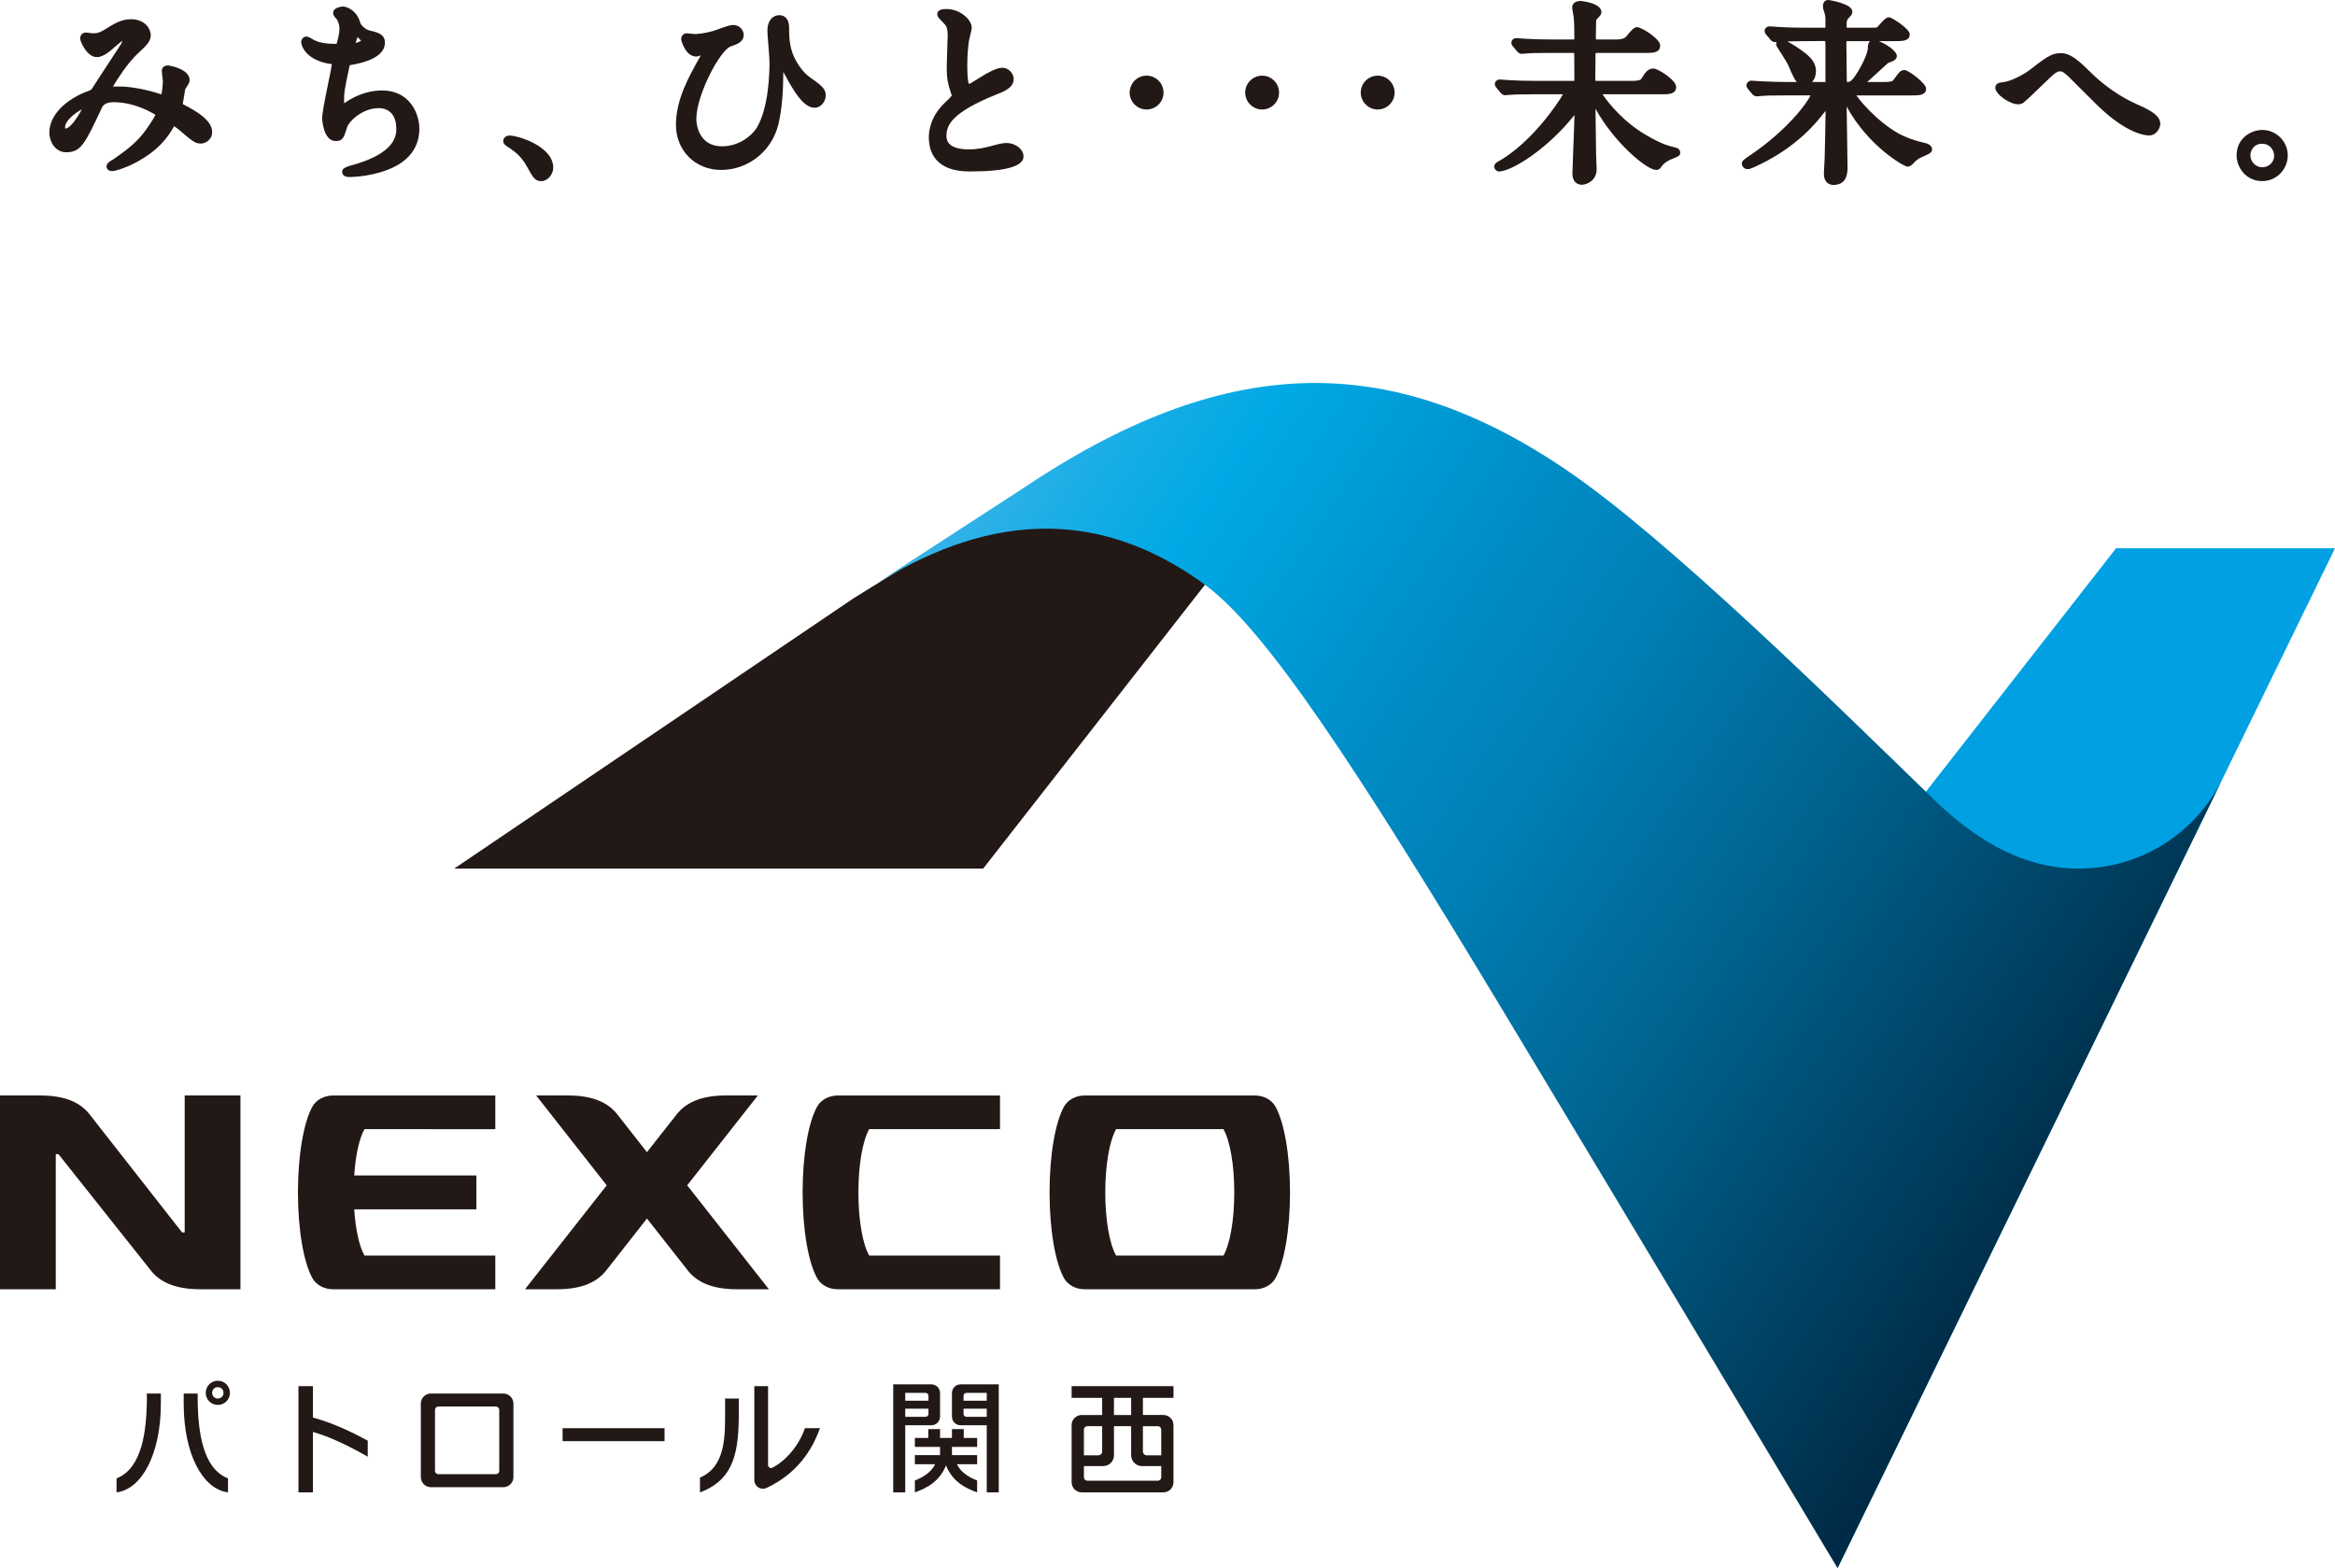<?xml version="1.0" encoding="UTF-8"?><svg id="_レイヤー_2" xmlns="http://www.w3.org/2000/svg" xmlns:xlink="http://www.w3.org/1999/xlink" viewBox="0 0 580 389.566"><defs><style>.cls-1{fill:none;}.cls-2{fill:#221815;}.cls-3{fill:#00a0e2;}.cls-4{fill:url(#_名称未設定グラデーション_2);}.cls-5{clip-path:url(#clippath);}</style><clipPath id="clippath"><path class="cls-1" d="M552.065,193.49c-6.467,13.217-20.038,22.288-35.736,22.288-9.634,0-21.716-3.363-35.759-16.971-25.713-24.945-66.153-64.795-91.32-81.938-44.52-30.326-85.455-28.997-135.404,4.611l-41.807,27.14c19.925-13.491,51.796-29.326,87.229-3.383,15.08,11.036,37.281,44.812,74.056,105.828,27.287,45.266,83.112,138.501,83.112,138.501l95.628-196.077Z"/></clipPath><linearGradient id="_名称未設定グラデーション_2" x1="-1324.642" y1="4789.861" x2="-1322.955" y2="4789.861" gradientTransform="translate(977451.401 270250.633) rotate(90) scale(203.987)" gradientUnits="userSpaceOnUse"><stop offset="0" stop-color="#48b6e9"/><stop offset=".127" stop-color="#17ade6"/><stop offset=".2" stop-color="#00a9e5"/><stop offset=".377" stop-color="#008fc9"/><stop offset=".4" stop-color="#008cc5"/><stop offset=".497" stop-color="#0081b7"/><stop offset=".679" stop-color="#006592"/><stop offset=".926" stop-color="#003958"/><stop offset="1" stop-color="#002b46"/></linearGradient></defs><g id="_レイヤー_1-2"><g id="logo"><path class="cls-2" d="M46.129,26.247l-.238-.126c-.18-.095-.378-.202-.499-.276.056-.353.214-1.293.362-2.152.142-.857.22-1.299.258-1.54.047-.074.11-.164.173-.268.639-.976.919-1.457.919-1.949,0-2.939-5.297-3.678-5.349-3.678-1.531,0-1.572,1.196-1.572,1.331,0,.09.049.549.113,1.091.076.62.169,1.363.173,1.587,0,.492-.169,2.26-.378,3.188-2.891-.991-6.327-1.713-9.202-1.934-.398-.034-1.769-.023-2.835-.014,1.153-1.96,3.69-5.895,6.138-8.17,2.458-2.271,3.253-3.132,3.253-4.643,0-1.279-1.203-3.917-4.92-3.917-1.028,0-2.682.18-5.149,1.742-2.765,1.751-3.146,1.751-4.398,1.751-.115-.005-.362-.041-.62-.077-.412-.059-.848-.112-1.021-.112-.69,0-1.43.477-1.43,1.524,0,.594,1.626,4.587,4.155,4.587,1.153,0,2.59-.81,4.371-2.458.929-.812,1.574-1.322,2.003-1.635-.09.268-.186.524-.256.668-.135.232-1.536,2.368-2.892,4.436-1.776,2.707-3.807,5.805-4.384,6.74-.187.279-.411.462-.672.549-6.062,2.136-9.98,6.239-9.98,10.457,0,2.023,1.306,4.872,4.205,4.872,3.656,0,4.645-2.104,8.809-10.958l.077-.164c.413-.875,1.389-1.313,2.927-1.313,1.85,0,4.802.355,8.339,2.044,1.261.62,1.785.94,2.003,1.099-.139.344-.547,1.041-1.227,2.084-2.723,4.227-5.007,6.041-9.441,9.101-.557.276-1.488.856-1.488,1.605,0,.441.303,1.189,1.43,1.189.724,0,3.087-.706,5.648-2.03,5.691-2.965,8.13-6.287,9.731-9.137.198.13.492.344.928.686.099.081.169.135.227.177,3.402,2.914,4.09,3.463,5.466,3.463,1.18,0,2.817-.994,2.817-2.864,0-3.028-4.274-5.322-6.572-6.554M20.332,27.151c-1.066,2.024-2.907,4.785-4.11,4.785h-.004c-.014-.018-.058-.122-.058-.33,0-1.565,2.401-3.508,4.171-4.456"/><path class="cls-2" d="M94.946,22.475c-4.344,0-7.709,1.927-9.457,3.188-.011-.202-.018-.457-.018-.776-.045-1.853.126-2.658,1.223-7.885l.135-.657c.014-.052.023-.099.034-.146.063-.014.162-.038.315-.059,5.517-.919,8.429-2.829,8.429-5.529,0-2.129-1.747-2.545-3.788-3.031-1.156-.256-2.199-1.462-2.318-1.868-.794-3.118-3.404-4.088-4.267-4.088-.025,0-2.482.07-2.482,1.621,0,.524.281.841.67,1.277l.115.13c.445.508.792,1.61.792,2.514,0,1.012-.486,3.105-.744,3.734h-.119c-2.956,0-4.467-.457-5.328-.89-.113-.049-.308-.166-.517-.29-.764-.443-1.118-.639-1.524-.639-.711,0-1.288.62-1.288,1.38,0,.96,1.29,4.676,7.636,5.479-.155,1.005-.571,3.035-.919,4.737-.882,4.303-1.506,7.447-1.506,8.722,0,.059.2,5.639,3.391,5.639,1.734,0,2.024-.929,2.727-3.172l.088-.277c.461-1.414,3.701-4.73,7.899-4.73,1.01,0,4.31.369,4.31,5.122,0,1.448,0,5.853-10.397,8.886-3.042.756-3.042,1.302-3.042,1.828,0,.303.128,1.284,1.765,1.284.018,0,1.846-.009,3.993-.348,11.084-1.799,13.411-7.328,13.411-11.649,0-3.822-2.457-9.511-9.225-9.511M88.344,10.695c.137-.497.31-1.059.47-1.482.351.301.724.675.87.904-.267.202-.834.429-1.34.578"/><path class="cls-2" d="M126.569,33.669c-1.019,0-1.571.711-1.571,1.38,0,.701.614,1.102,1.158,1.461,2.529,1.587,3.696,3.046,4.661,4.735,1.625,2.954,2.062,3.746,3.69,3.746,1.497,0,2.912-1.625,2.912-3.343,0-5.322-8.78-7.98-10.851-7.98"/><path class="cls-2" d="M201.718,19.592c-.886-.589-1.643-1.261-2.311-2.048-3.393-4.061-3.393-7.822-3.393-10.567,0-2.887-1.668-3.2-2.385-3.2-1.828,0-3.011,1.5-3.011,3.82,0,.576.119,2.059.256,3.775.126,1.605.272,3.424.272,4.022,0,3.316-.306,11.543-3.154,16.303-1.104,1.868-4.312,4.65-8.616,4.65-6.343,0-6.415-6.473-6.415-6.749,0-6.061,5.942-17.196,8.533-18.052,1.734-.607,3.233-1.135,3.233-2.945,0-.832-.755-2.385-2.577-2.385-.771,0-1.214.137-3.955,1.117-2.664,1.001-5.445,1.131-5.464,1.131-.193-.004-.902-.077-1.426-.126-.384-.04-.688-.067-.729-.067-.8,0-1.38.621-1.38,1.479,0,.295,1.048,4.297,3.773,4.297.294,0,.627-.103,1.12-.303-.214.38-.396.695-.457.803-2.684,4.814-5.727,10.273-5.727,16.481,0,6.379,4.809,11.186,11.186,11.186,6.786,0,12.651-4.677,14.264-11.372.98-4.076,1.176-8.717,1.223-12.959.186.339.36.657.51.928.418.762.774,1.41.937,1.689,1.869,3.253,3.932,6.266,6.36,6.266,1.423,0,2.721-1.459,2.721-3.055,0-1.507-.841-2.349-3.384-4.123"/><path class="cls-2" d="M250.026,35.533c-1.032,0-1.61.155-3.856.753-1.5.4-3.283.825-5.47.825-5.601,0-5.601-2.561-5.601-3.402,0-2.72,1.497-5.839,12.343-10.216,1.936-.755,4.346-1.691,4.346-3.845,0-1.358-1.149-2.815-2.862-2.815-1.41,0-3.762,1.311-5.484,2.408l-.187.117c-1.767,1.113-2.28,1.426-2.575,1.511-.207-.434-.414-1.614-.414-4.616,0-2.66.227-4.821.407-6.107.029-.139.099-.432.186-.778.357-1.457.506-2.123.506-2.489,0-2.041-2.925-4.634-6.212-4.634-.639,0-2.338,0-2.338,1.286,0,.555.195.756,1.272,1.889l.184.191c.656.654,1.129,1.127,1.129,3.134,0,.634-.065,2.403-.124,4.115-.059,1.643-.115,3.236-.115,3.775,0,2.867.277,4.056.89,5.985.07.175.33,1.036.357,1.073-.072.29-1.068,1.221-1.734,1.844-3.575,3.415-3.959,7.085-3.959,8.505,0,3.903,1.767,8.555,10.18,8.555,8.852,0,13.339-1.254,13.339-3.725,0-1.781-1.965-3.343-4.204-3.343"/><path class="cls-2" d="M284.806,18.794c-2.32,0-4.204,1.888-4.204,4.204s1.884,4.204,4.204,4.204,4.204-1.888,4.204-4.204-1.886-4.204-4.204-4.204"/><path class="cls-2" d="M313.506,18.794c-2.318,0-4.204,1.888-4.204,4.204s1.886,4.204,4.204,4.204,4.204-1.888,4.204-4.204-1.886-4.204-4.204-4.204"/><path class="cls-2" d="M342.208,18.794c-2.318,0-4.204,1.888-4.204,4.204s1.886,4.204,4.204,4.204,4.204-1.888,4.204-4.204-1.886-4.204-4.204-4.204"/><path class="cls-2" d="M415.651,36.511c-.983-.223-2.628-.596-6.347-2.709-5.949-3.346-9.834-8.263-11.246-10.381h14.655c1.864,0,3.629,0,3.629-1.859,0-1.641-4.468-4.537-5.639-4.537-1.414,0-2.026.978-3.029,2.583-.208.319-.92.479-2.136.479h-8.705c-.337.002-.497-.034-.528-.02-.025-.088-.05-.292-.05-.751,0-.926.095-5.708.07-6.134.097-.041.445-.041.558-.041h11.858c1.866,0,3.631,0,3.631-1.859,0-1.677-4.694-4.537-5.686-4.537-.803,0-1.392.675-2.768,2.341-.396.48-1.18.72-2.35.72h-4.639c-.315,0-.472-.02-.499-.004-.013-.043-.029-.122-.034-.241,0-.232.011-.926.023-1.635.013-.756.025-1.536.025-1.808,0-1.109.061-1.189.159-1.315.041-.049.113-.121.198-.205.609-.616.982-1.021.982-1.59,0-2.345-5.153-2.77-5.207-2.77-1.408,0-2.05.816-2.05,1.574,0,.279.079.762.254,1.74l.09.501c.2,1.525.191,4.485.182,5.41,0,.173-.016.281-.009.321-.061.011-.175.022-.378.022h-5.358c-2.377,0-4.315-.058-6.55-.191-.131,0-.51-.034-.902-.065-.499-.041-1.016-.081-1.203-.081-.695,0-1.237.504-1.237,1.142,0,.524.294.821.477,1.001l.881,1.064c.159.209.53.702,1.268.702.088,0,.355-.023.618-.054.166-.018.33-.038.492-.047.515-.052,1.97-.139,5.922-.139h5.596c.124,0,.337,0,.348.083.018.229.04,1.886.04,5.855,0,.416,0,.937.045.969-.004,0-.097.04-.385.04h-9.515c-2.392,0-4.332-.058-6.554-.191-.133,0-.508-.032-.897-.063-.502-.041-1.021-.081-1.208-.081-.693,0-1.236.501-1.236,1.14,0,.261.18.666.357.861l.998,1.201c.157.213.528.708,1.268.708.085,0,.313-.023.558-.05.173-.02.358-.043.549-.052.63-.063,2.17-.139,5.922-.139h7.282c-1.558,2.75-7.988,12.009-15.784,16.528-.515.258-1.295.647-1.295,1.462,0,.576.562,1.189,1.142,1.189,3.157,0,12.116-5.578,18.787-14.034-.045,2.064-.202,6.104-.331,9.454-.101,2.536-.18,4.62-.18,5.016,0,2.657,1.788,2.864,2.34,2.864,1.153,0,3.676-.974,3.676-3.869,0-.288-.036-1.138-.072-2.006-.036-.865-.074-1.749-.074-2.086-.041-1.504-.11-7.651-.135-10.929,4.544,8.305,12.669,15.206,15.062,15.206.758,0,1.061-.438,1.327-.821l.137-.202c.232-.375,1.163-1.122,1.914-1.453l.351-.149c2.075-.868,2.242-.938,2.242-1.673,0-1.009-.818-1.201-1.695-1.407"/><path class="cls-2" d="M478.135,35.51c-1.978-.434-3.469-.964-4.393-1.342-5.585-2.149-11.12-8.242-12.616-10.461h13.677c1.783,0,3.629,0,3.629-1.716,0-1.281-4.373-4.584-5.351-4.584-.964,0-1.252.393-2.84,2.563-.205.268-.948.402-2.228.402h-4.205c1.342-1.243,3.809-3.494,5.171-4.719.072-.029.164-.061.265-.099.987-.369,1.92-.719,1.92-1.643,0-1.291-2.716-2.99-4.477-3.69h4.054c1.783,0,3.629,0,3.629-1.716,0-1.353-4.468-4.204-5.113-4.204-.728,0-1.29.584-2.296,1.702-.274.304-.69.765-.704.803-.202.079-.982.079-1.974.079h-5.356c-.106,0-.171-.009-.196-.005-.022-.079-.047-.25-.047-.623,0-1.189.159-1.365.409-1.652.573-.571,1.025-1.025,1.025-1.743,0-1.972-5.866-2.862-5.925-2.862-.517,0-1.38.204-1.38,1.571,0,.432.068.654.436,1.86.122.367.184.868.184,1.486,0,.854,0,1.819-.016,1.952,0,0-.049.018-.18.018h-5.021c-2.379,0-4.321-.059-6.554-.193-.131,0-.51-.034-.899-.067-.502-.038-1.019-.077-1.205-.077-.695,0-1.237.502-1.237,1.14,0,.466.252.742.36.863l.998,1.2c.157.213.528.706,1.268.706.058,0,.2-.009.366-.027-.081.167-.124.357-.124.56,0,.335.049.409.621,1.288.214.322.461.701.638.987l.324.519c.751,1.2,1.246,1.992,1.525,2.66.855,1.99,1.385,3.222,2.008,3.924h-2.59c-1.963,0-3.716-.074-5.747-.157l-.852-.036c-.133,0-.511-.032-.901-.063-.502-.04-1.019-.079-1.205-.079-.578,0-1.191.562-1.191,1.14,0,.465.187.697.432,1l.973,1.174c.252.25.593.593,1.172.593.088,0,.351-.023.618-.054.166-.018.328-.038.474-.045,1.207-.103,2.887-.14,5.987-.14h6.23c-.879,2.098-6.032,8.751-14.558,14.581-2.476,1.644-2.476,1.839-2.476,2.356,0,.67.519,1.381,1.477,1.381.22,0,.677,0,3.19-1.255,9.353-4.603,13.904-10.401,15.721-12.715.146-.184.285-.355.409-.51-.032,2.401-.148,9.809-.232,11.808,0,.249-.045.982-.092,1.733-.049.837-.097,1.697-.097,1.997,0,2.585,1.666,2.864,2.385,2.864,3.485,0,3.485-3.271,3.485-4.348,0-1.21-.056-4.735-.113-8.355-.04-2.437-.079-4.913-.103-6.759,5.427,9.938,14.306,14.92,15.098,14.92.675,0,1.172-.501,1.439-.771.47-.51.834-.883,1.554-1.324.13-.072.432-.202.774-.355,1.803-.8,2.349-1.043,2.349-1.85,0-.43-.227-1.207-1.779-1.596M446.254,11.653c-.014-.009-.16-.11-.173-.113l-.301-.187c-.774-.486-1.347-.83-1.783-1.077.94-.029,2.21-.052,3.971-.052l5.362-.036c.095.16.095.789.095,1.333v8.369c0,.124,0,.45.058.45,0,0-.079.034-.301.034h-3.089c.605-.629.978-1.58.978-2.684,0-2.763-2.233-4.281-4.82-6.035M458.68,10.248c.023-.009.097-.025.243-.025h5.585c-.369.328-.557.906-.557,1.727,0,1.511-1.81,4.96-3.125,6.88-.738,1.111-1.275,1.544-1.904,1.544-.061,0-.104-.004-.13-.004h-.016c-.05-.157-.05-.535-.05-.769,0-.605-.023-2.37-.045-4.182-.025-1.902-.052-3.86-.052-4.569,0-.429.059-.587.05-.602"/><path class="cls-2" d="M531.705,26.317c-2.772-1.246-7.408-3.332-13.014-8.937-3.01-3.011-4.893-4.18-6.716-4.18-1.96,0-3.15.495-7.255,3.766-1.918,1.529-5.23,3.283-7.262,3.462-.733.086-1.833.216-1.833,1.374,0,1.572,3.507,4.105,5.684,4.105.51,0,1.019-.164,1.396-.45l-.007-.011c.809-.648,4.013-3.739,4.108-3.834,3.829-3.737,4.022-3.883,5.119-3.883.511,0,1.56,1.005,1.958,1.383.524.502,2.071,2.048,3.627,3.604,1.554,1.554,3.114,3.114,3.687,3.663,7.215,6.923,11.752,7.274,12.586,7.274,2.006,0,2.819-2.023,2.819-2.864,0-2.019-2.276-3.253-4.895-4.476"/><path class="cls-2" d="M561.918,32.28c-2.639,0-6.356,1.958-6.356,6.307,0,3.078,2.412,6.403,6.307,6.403,3.955,0,6.403-3.298,6.403-6.354,0-3.503-2.851-6.356-6.356-6.356M561.963,41.559c-1.637,0-2.972-1.335-2.972-2.972,0-1.113.782-2.874,2.876-2.874,2.08,0,3.019,1.738,3.019,2.972,0,1.776-1.518,2.874-2.923,2.874"/><polygon class="cls-2" points="112.823 215.778 212.04 148.618 245.094 128.123 307.11 135.273 244.214 215.778 112.823 215.778"/><polygon class="cls-3" points="456.437 389.565 580 136.202 525.617 136.202 423.092 267.46 456.437 389.565"/><g class="cls-5"><rect class="cls-4" x="161.373" y="12.383" width="441.359" height="451.343" transform="translate(-28.945 421.672) rotate(-56)"/></g><path class="cls-2" d="M14.523,286.72h-.671v33.563H0v-48.146h9.901c6.495,0,10.301,1.873,12.607,5.025l22.718,29h.651v-34.025h13.849v48.146h-9.898c-6.494,0-10.309-1.862-12.621-5.002l-22.683-28.561h-.002Z"/><path class="cls-2" d="M248.394,311.913v8.37h-40.313c-2.235,0-4.156-1.088-5.069-2.678-2.208-3.872-3.647-12.005-3.647-21.376s1.439-17.52,3.647-21.392c.912-1.591,2.833-2.687,5.069-2.687h40.313v8.35l-32.487.004c-1.627,2.842-2.686,8.818-2.686,15.724s1.058,12.856,2.686,15.692l32.487-.007Z"/><path class="cls-2" d="M316.778,274.836c-.906-1.591-2.835-2.687-5.063-2.687h-42.299c-2.23,0-4.159,1.096-5.077,2.687-2.188,3.873-3.636,12.006-3.636,21.392s1.449,17.505,3.636,21.376c.918,1.591,2.847,2.678,5.077,2.678h42.299c2.227,0,4.156-1.088,5.063-2.678,2.195-3.872,3.658-12.005,3.658-21.376s-1.464-17.52-3.658-21.392M303.893,311.92h-26.655c-1.624-2.835-2.698-8.811-2.698-15.692s1.074-12.881,2.698-15.724h26.655c1.635,2.842,2.693,8.818,2.693,15.724s-1.058,12.856-2.693,15.692"/><path class="cls-2" d="M123.03,280.519v-8.369h-40.305c-2.237,0-4.162,1.096-5.08,2.687-2.194,3.873-3.635,12.006-3.635,21.392s1.442,17.505,3.635,21.376c.918,1.591,2.843,2.678,5.08,2.678h40.305v-8.37l-32.488.007c-1.291-2.239-2.217-6.436-2.555-11.488h30.337v-8.414h-30.337c.336-5.061,1.263-9.273,2.555-11.514,0,0,32.488.014,32.488.014Z"/><path class="cls-2" d="M170.693,294.464l17.557-22.328h-7.773c-6.492-.015-10.294,1.851-12.611,4.983l-7.166,9.112-7.141-9.112c-2.328-3.132-6.134-4.999-12.625-4.983h-7.759l17.53,22.328-20.296,25.818h7.787c6.482.019,10.293-1.836,12.619-4.971l9.884-12.602,9.915,12.602c2.31,3.136,6.111,4.99,12.594,4.971h7.784l-20.3-25.818Z"/><path class="cls-2" d="M180.114,347.417v3.019c0,6.49.15,13.832-6.24,16.653v3.651c8.746-3.272,9.651-10.457,9.651-20.3v-3.016l-3.411-.005h0Z"/><path class="cls-2" d="M199.942,354.793c-1.558,4.515-4.949,8.268-8.136,9.833-.097.037-.193.066-.298.066-.395,0-.724-.318-.724-.711v-19.632h-3.416v23.352c0,1.18.967,2.137,2.137,2.137.324,0,.628-.069.905-.201,7.349-3.444,11.25-9.129,13.26-14.844h-3.73.001Z"/><rect class="cls-2" x="139.748" y="354.793" width="25.324" height="3.223"/><path class="cls-2" d="M125.135,346.184h-18.208c-1.331.061-2.395,1.158-2.395,2.51v18.246c0,1.349,1.063,2.449,2.395,2.509h18.208c1.33-.06,2.395-1.161,2.395-2.509v-18.246c0-1.352-1.065-2.45-2.395-2.51M124.011,365.4c0,.454-.374.825-.849.825h-14.262c-.476,0-.849-.371-.849-.825v-15.164c0-.456.374-.825.849-.825h14.262c.476,0,.849.369.849.825v15.164Z"/><path class="cls-2" d="M77.73,355.724c1.713.497,6.191,1.877,13.613,6.15v-3.975c-4.208-2.301-8.789-4.43-13.613-5.749v-7.802h-3.596v26.386h3.596v-15.012h0Z"/><path class="cls-2" d="M39.953,346.189v2.494c0,12.44-4.664,21.259-11.004,22.053v-3.477c6.484-2.5,7.342-12.129,7.528-18.546v-2.524h3.477,0Z"/><path class="cls-2" d="M45.628,346.189v2.494c0,12.44,4.665,21.259,11.006,22.053v-3.477c-6.485-2.5-7.342-12.129-7.528-18.546v-2.524h-3.479Z"/><path class="cls-2" d="M54.109,343.011c-1.67,0-3,1.332-3,3.004s1.33,3.001,3,3.001,3.003-1.332,3.003-3.001-1.329-3.004-3.003-3.004M54.109,347.425c-.762,0-1.406-.535-1.406-1.409,0-.766.533-1.417,1.406-1.417.767,0,1.411.54,1.411,1.417,0,.761-.534,1.409-1.411,1.409"/><path class="cls-2" d="M291.486,347.255v-2.906h-25.301v2.906h7.588v4.266h-5.081c-1.388,0-2.508,1.13-2.508,2.518v14.183c0,1.385,1.12,2.512,2.508,2.512h20.283c1.376,0,2.483-1.098,2.51-2.461v-14.292c-.027-1.362-1.133-2.463-2.51-2.463h-5.083v-4.266h7.593ZM276.701,347.255h4.27v4.266h-4.27v-4.266ZM269.233,355.142c0-.46.368-.84.842-.84h3.698v6.29c0,.516-.427.94-.933.94h-3.607v-6.391h0ZM269.233,366.996v-2.791h4.804c1.48,0,2.665-1.2,2.665-2.68v-7.224h4.27v7.224c0,1.479,1.189,2.68,2.664,2.68h4.81v2.791c0,.458-.377.841-.839.841h-17.531c-.475,0-.842-.383-.842-.841M287.606,354.302c.462,0,.839.38.839.84v6.391h-3.614c-.513,0-.938-.424-.938-.94v-6.29h3.712Z"/><path class="cls-2" d="M221.873,370.736h2.985v-16.671h6.506c1.179,0,2.138-.958,2.138-2.143v-5.869c0-1.182-.96-2.144-2.138-2.144h-9.491v26.828ZM230.626,351.263c0,.391-.322.709-.712.709h-5.056v-2.021h5.768v1.312ZM230.626,347.962h-5.768v-1.935h5.056c.39,0,.712.316.712.706v1.229Z"/><path class="cls-2" d="M248.089,343.908h-9.489c-1.179,0-2.138.963-2.138,2.144v5.869c0,1.185.96,2.143,2.138,2.143h6.506v16.671h2.982v-26.828h0ZM239.337,349.951h5.769v2.021h-5.057c-.389,0-.712-.318-.712-.709v-1.312h0ZM239.337,346.733c0-.39.323-.706.712-.706h5.057v1.935h-5.769v-1.229Z"/><path class="cls-2" d="M236.462,357.218v-2.193h2.925v2.193h3.328v2.224h-6.253v2.047h6.253v2.253h-5.035c1.02,2.067,3.028,3.259,5.035,4.046v2.95c-3.014-1.065-6.131-2.725-7.732-6.701-1.603,3.976-4.718,5.637-7.733,6.701v-2.95c2.009-.787,4.014-1.979,5.035-4.046h-5.035v-2.253h6.253v-2.047h-6.253v-2.224h3.329v-2.193h2.924v2.193h2.959,0Z"/></g></g></svg>